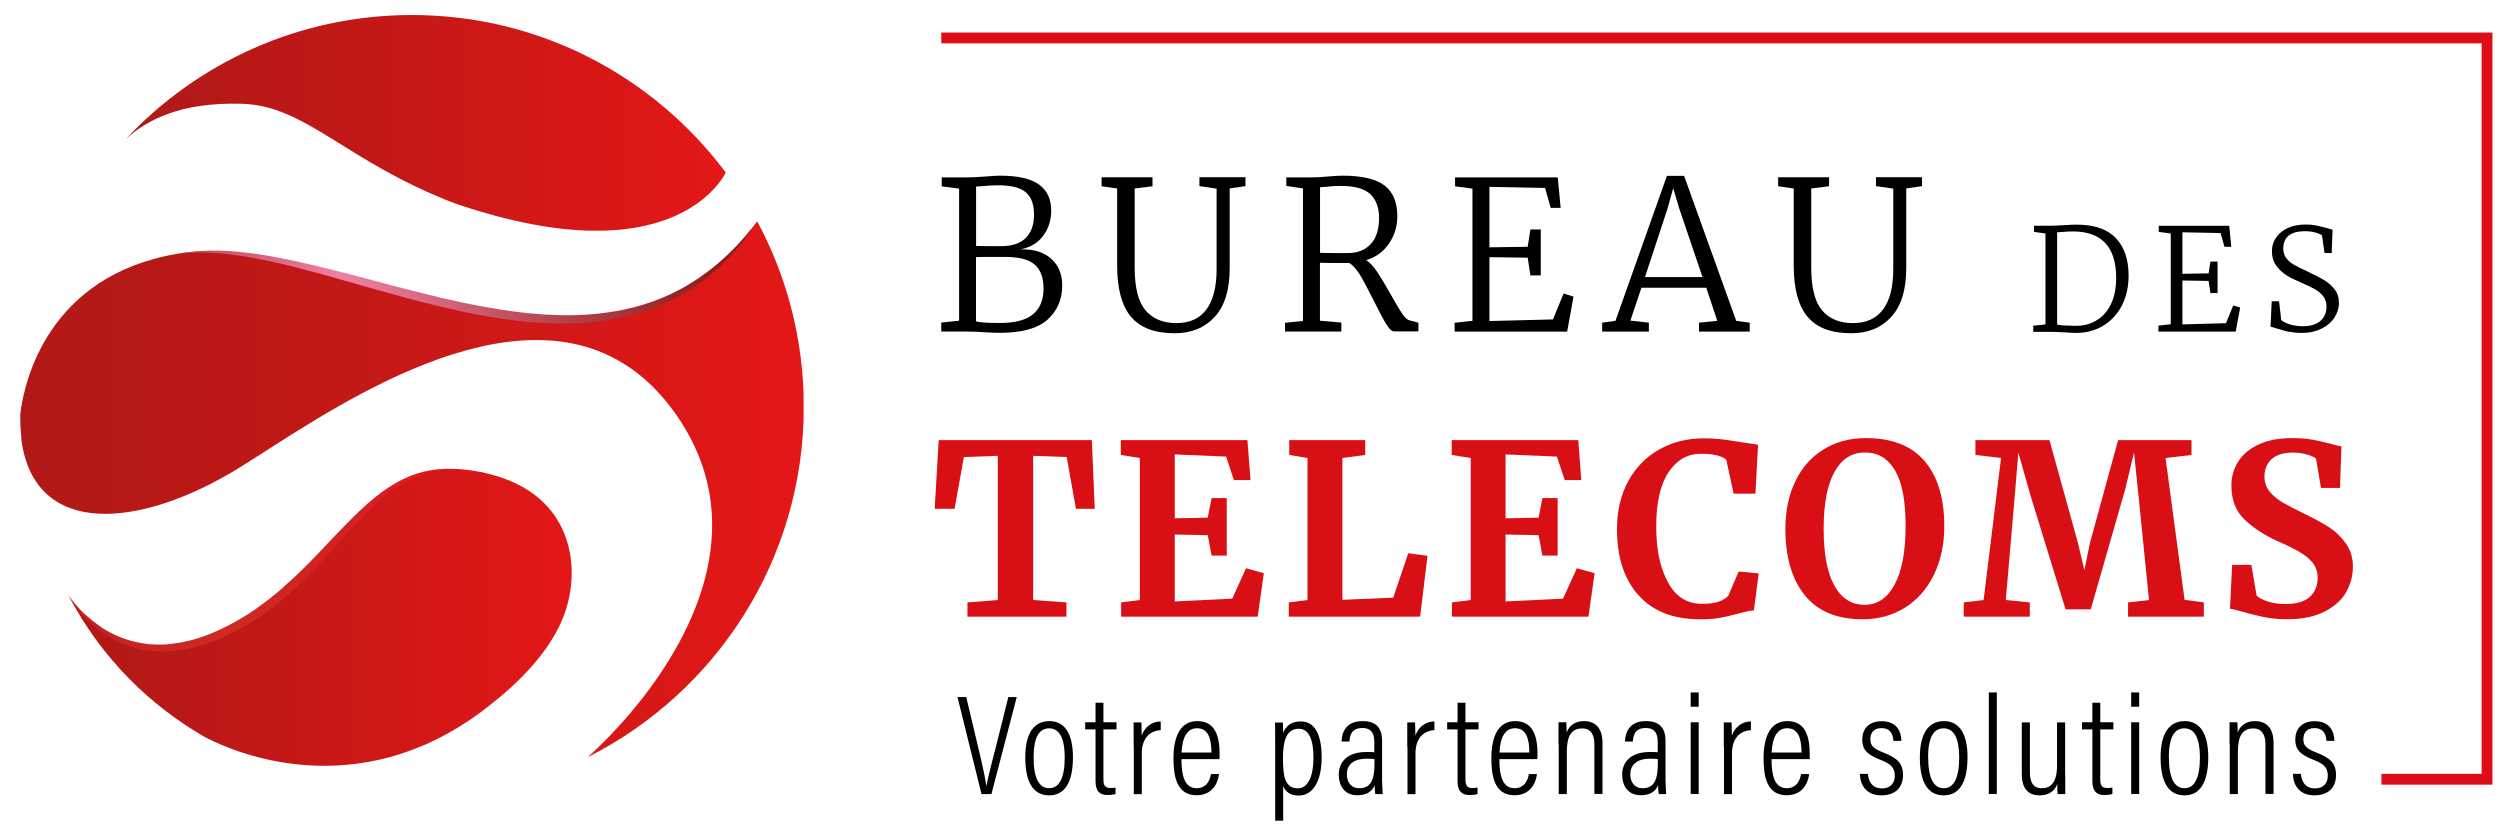 <svg xmlns="http://www.w3.org/2000/svg" xmlns:xlink="http://www.w3.org/1999/xlink" id="Calque_2" data-name="Calque 2" viewBox="0 0 231.28 77.02"><defs><style>      .cls-1, .cls-2 {        fill: none;      }      .cls-3 {        clip-path: url(#clippath);      }      .cls-4 {        fill: #d80f15;      }      .cls-5 {        clip-path: url(#clippath-1);      }      .cls-6 {        clip-path: url(#clippath-4);      }      .cls-7 {        clip-path: url(#clippath-3);      }      .cls-8 {        clip-path: url(#clippath-2);      }      .cls-9 {        clip-path: url(#clippath-7);      }      .cls-10 {        clip-path: url(#clippath-8);      }      .cls-11 {        clip-path: url(#clippath-6);      }      .cls-12 {        clip-path: url(#clippath-5);      }      .cls-2 {        stroke: #dd0c17;        stroke-miterlimit: 10;      }      .cls-13 {        opacity: .35;      }      .cls-14 {        fill: url(#Dégradé_sans_nom_3);      }      .cls-15 {        fill: url(#Dégradé_sans_nom_5);      }      .cls-16 {        fill: url(#Dégradé_sans_nom_4);      }      .cls-17 {        fill: url(#Dégradé_sans_nom_3-3);      }      .cls-18 {        fill: url(#Dégradé_sans_nom_3-2);      }    </style><clipPath id="clippath"><rect class="cls-1" width="231.28" height="77.02"></rect></clipPath><clipPath id="clippath-1"><path class="cls-1" d="m11.66,12.85c1.9-1.74,5.04-3.41,10.69-3.25,5.99.16,9.58,5.32,19.69,9.2,5.42,1.86,9.74,2.55,13.15,2.55.63,0,1.23-.03,1.8-.07,8.03-.63,10.15-5.32,10.15-5.32C60.53,7.12,50,1.39,38.1,1.39c-10.43,0-19.83,4.41-26.44,11.45"></path></clipPath><linearGradient id="D&#xE9;grad&#xE9;_sans_nom_3" data-name="D&#xE9;grad&#xE9; sans nom 3" x1="-622.21" y1="633.79" x2="-621.21" y2="633.79" gradientTransform="translate(34538.16 -35157.45) scale(55.49)" gradientUnits="userSpaceOnUse"><stop offset="0" stop-color="#b01917"></stop><stop offset=".43" stop-color="#c31817"></stop><stop offset="1" stop-color="#e41717"></stop></linearGradient><clipPath id="clippath-2"><path class="cls-1" d="m57.82,28.95c-10.31,2.32-22.5-2.94-32.4-4.95-3.25-.66-6.25-.97-8.86-.55-.81.13-1.58.3-2.31.5h0c-10.83,2.97-12.22,12.85-12.38,14.46v.02c0,.75.05,1.49.11,2.23v.03c1.22,9.12,10.97,8.19,19.98,2.69,1.81-1.11,4.3-2.78,7.2-4.53,5.44-3.28,12.33-6.82,18.87-7.33,5.33-.42,10.43,1.18,14.33,6.57,3.55,4.92,4.06,9.92,3.09,14.46-.01.06-.03.13-.04.19-2.16,9.72-11.01,17.27-11.01,17.27h.04c11.81-5.98,19.92-18.24,19.92-32.38,0-6.2-1.56-12.04-4.3-17.14v-.02c-3.47,4.93-7.66,7.44-12.22,8.47"></path></clipPath><linearGradient id="D&#xE9;grad&#xE9;_sans_nom_3-2" data-name="D&#xE9;grad&#xE9; sans nom 3" x1="-624.89" y1="630.38" x2="-623.89" y2="630.38" gradientTransform="translate(45293.73 -45644.87) scale(72.48)" xlink:href="#D&#xE9;grad&#xE9;_sans_nom_3"></linearGradient><clipPath id="clippath-3"><path class="cls-1" d="m41.13,43.38c-.84.03-1.67.17-2.47.41-.81.25-1.56.61-2.28,1.04-.78.47-1.49,1.01-2.18,1.6-.67.59-1.32,1.2-1.95,1.85-1.26,1.26-2.45,2.58-3.69,3.84-.31.31-.63.62-.94.92-.32.31-.63.61-.97.89-.32.31-.66.59-.98.88-.35.26-.67.56-1.02.81-.35.28-.72.53-1.07.78-.18.12-.37.23-.54.37l-.28.17-.28.16c-.73.47-1.52.86-2.3,1.23-.79.37-1.61.66-2.45.89l-.63.15c-.1.03-.2.04-.31.07l-.32.04c-.22.04-.43.07-.64.09-.1.02-.2.03-.32.04l-.32.02c-.86.04-1.73-.03-2.56-.22-.85-.18-1.67-.48-2.43-.89l-.29-.16c-.09-.04-.18-.1-.28-.16-.19-.12-.37-.23-.54-.37-.35-.25-.7-.53-1.03-.82-.34-.29-.64-.6-.94-.94-.26-.28-.5-.59-.73-.91l-.09-.13c3.21,6.09,7.7,10.25,12.45,13.04,0,0,.01,0,.06.03.01,0,.03.02.04.03.06.03.12.07.18.1.03.01.06.03.09.04.06.04.12.07.18.09,2.53,1.27,13.64,6.06,25.18-2.48.24-.18.48-.36.72-.55,1.43-1.11,2.79-2.32,3.99-3.68.94-1.06,1.78-2.22,2.43-3.48,1.27-2.45,1.66-5.43.84-8.09-1.03-3.33-3.63-5.25-6.86-6.14-.22-.06-.44-.12-.66-.17-.19-.04-.43-.13-.62-.13-.08,0-.17-.03-.25-.05-.09,0-.17-.03-.26-.04-.75-.12-1.51-.18-2.27-.18h-.39"></path></clipPath><linearGradient id="D&#xE9;grad&#xE9;_sans_nom_3-3" data-name="D&#xE9;grad&#xE9; sans nom 3" x1="-620.03" y1="636.58" x2="-619.03" y2="636.58" gradientTransform="translate(28887.15 -29593.09) scale(46.58)" xlink:href="#D&#xE9;grad&#xE9;_sans_nom_3"></linearGradient><clipPath id="clippath-4"><rect class="cls-1" width="231.28" height="77.02"></rect></clipPath><clipPath id="clippath-5"><rect class="cls-1" x="6.37" y="43.37" width="35.01" height="16.89"></rect></clipPath><clipPath id="clippath-6"><path class="cls-1" d="m41.39,43.37c-.84.07-1.69.28-2.48.58-.83.31-1.61.72-2.33,1.22-.72.48-1.39,1.05-2.02,1.66-.64.6-1.26,1.23-1.86,1.89-.29.32-.6.64-.89.98l-.89.98c-.59.66-1.19,1.32-1.8,1.96-.31.34-.63.65-.94.97-.32.31-.64.61-.98.92-.32.31-.67.6-1.01.89-.35.28-.69.57-1.06.85-.35.28-.72.53-1.08.79-.19.12-.38.25-.57.37l-.29.19-.28.16c-.78.48-1.58.88-2.42,1.26-.84.35-1.68.65-2.58.88l-.66.13c-.12.03-.24.04-.34.06l-.34.06c-.24.03-.45.04-.69.06-.12,0-.22.03-.34.03h-.35c-.91,0-1.83-.09-2.71-.32-.88-.25-1.73-.6-2.49-1.07l-.29-.19c-.1-.06-.19-.12-.28-.19-.19-.12-.37-.26-.54-.4-.35-.29-.69-.59-1-.92-.59-.6-1.11-1.26-1.51-2.01.23.32.47.63.73.91.29.34.6.64.94.94.32.29.67.57,1.03.82.18.13.35.25.54.37.1.06.19.12.28.16l.29.16c.76.41,1.58.72,2.43.89.84.19,1.7.26,2.56.22h.32c.12-.03.22-.04.32-.06.22-.02.42-.04.64-.09l.32-.04c.1-.03.21-.04.31-.07l.63-.15c.83-.23,1.65-.53,2.45-.89.78-.37,1.57-.76,2.3-1.23l.28-.16.28-.18c.18-.13.37-.25.54-.37.35-.25.72-.5,1.07-.78.35-.25.67-.54,1.02-.81.32-.29.66-.57.98-.88.34-.28.64-.58.97-.89.31-.31.63-.61.94-.92,1.24-1.26,2.43-2.58,3.69-3.84.63-.64,1.27-1.26,1.95-1.85.69-.58,1.41-1.13,2.18-1.6,1.52-.92,3.13-1.46,5.02-1.46"></path></clipPath><radialGradient id="D&#xE9;grad&#xE9;_sans_nom_4" data-name="D&#xE9;grad&#xE9; sans nom 4" cx="-617.92" cy="639.23" fx="-617.92" fy="639.23" r="1" gradientTransform="translate(24958.83 -25733.49) scale(40.33)" gradientUnits="userSpaceOnUse"><stop offset="0" stop-color="#e62337"></stop><stop offset="0" stop-color="#e62337"></stop><stop offset=".24" stop-color="#e63436"></stop><stop offset=".51" stop-color="#e74c35"></stop><stop offset="1" stop-color="#e62640"></stop></radialGradient><clipPath id="clippath-7"><path class="cls-1" d="m69.49,21.19l-.57.68-.59.67c-.21.21-.41.43-.62.64-.84.84-1.74,1.61-2.71,2.29-.48.35-.98.66-1.48.96-.13.07-.26.14-.39.22-.13.07-.26.15-.39.21-.26.13-.52.27-.79.39-1.07.49-2.18.89-3.31,1.18-2.28.58-4.64.79-6.99.72-1.18-.03-2.36-.12-3.53-.26s-2.34-.33-3.51-.54c-2.33-.42-4.64-.99-6.94-1.58-1.15-.29-2.3-.6-3.46-.91l-1.73-.46-1.73-.44c-2.32-.58-4.65-1.12-7.02-1.47-1.19-.16-2.38-.29-3.58-.31-.6-.01-1.2,0-1.8.05-.6.05-1.19.12-1.78.24.59-.07,1.19-.11,1.78-.11s1.19.01,1.78.06,1.18.11,1.77.19,1.17.18,1.76.29c.58.11,1.17.23,1.74.36.58.13,1.16.26,1.73.41,1.15.29,2.3.6,3.45.92,2.29.65,4.58,1.31,6.89,1.94,1.15.31,2.31.61,3.48.88,1.17.28,2.33.53,3.51.75,2.36.43,4.75.74,7.17.77,1.2.02,2.42-.04,3.62-.18.3-.03.6-.08.9-.12.15-.02.3-.05.45-.08s.3-.05.45-.08c.29-.06.59-.12.88-.2l.44-.11.44-.12c2.33-.66,4.54-1.76,6.44-3.24s3.51-3.31,4.8-5.31l-.55.71h-.01Z"></path></clipPath><radialGradient id="D&#xE9;grad&#xE9;_sans_nom_5" data-name="D&#xE9;grad&#xE9; sans nom 5" cx="-624.46" cy="630.93" fx="-624.46" fy="630.93" r="1" gradientTransform="translate(43204.76 -43562.2) scale(69.08)" gradientUnits="userSpaceOnUse"><stop offset="0" stop-color="#8c1812"></stop><stop offset=".08" stop-color="#962321"></stop><stop offset=".24" stop-color="#b3414b"></stop><stop offset=".45" stop-color="#e0728e"></stop><stop offset=".52" stop-color="#ef82a4"></stop><stop offset=".61" stop-color="#d86982"></stop><stop offset=".79" stop-color="#af3d45"></stop><stop offset=".93" stop-color="#952220"></stop><stop offset="1" stop-color="#8c1812"></stop></radialGradient><clipPath id="clippath-8"><rect class="cls-1" width="231.28" height="77.02"></rect></clipPath></defs><g id="Calque_2-2" data-name="Calque 2"><g id="Calque_1-2" data-name="Calque 1-2"><g class="cls-3"><g><g class="cls-5"><rect class="cls-14" x="11.66" y="1.39" width="55.49" height="19.95"></rect></g><g class="cls-8"><rect class="cls-18" x="1.86" y="20.48" width="72.48" height="49.54"></rect></g><g class="cls-7"><rect class="cls-17" x="6.29" y="43.37" width="46.97" height="31.05"></rect></g><g class="cls-6"><g class="cls-13"><g class="cls-12"><g class="cls-11"><rect class="cls-16" x="6.37" y="43.37" width="35.01" height="16.9"></rect></g></g></g></g><g class="cls-9"><rect class="cls-15" x="16.56" y="20.48" width="53.47" height="9.45"></rect></g><g class="cls-10"><g><path d="m88.73,17.45l-1.61-.21v-.83h2.4c.42,0,.97-.03,1.63-.08.61-.05,1.07-.08,1.36-.08,1.67,0,2.87.28,3.62.83s1.12,1.35,1.12,2.4c0,.9-.25,1.67-.74,2.33s-1.19,1.08-2.1,1.26c1.2-.04,2.15.25,2.83.86.69.61,1.03,1.44,1.03,2.48,0,1.28-.45,2.33-1.35,3.15s-2.38,1.23-4.43,1.23c-.24,0-.63-.01-1.17-.04-.67-.05-1.29-.08-1.88-.08h-2.36v-.83l1.65-.17v-12.24.02Zm2.78,5.32h1.15c.97,0,1.72-.25,2.23-.75s.77-1.22.77-2.17-.25-1.62-.76-2.06c-.51-.44-1.37-.65-2.6-.65-.46,0-.93.03-1.42.08-.31.03-.5.04-.58.04v5.49c.2.01.61.02,1.21.02m.96,7.11c1.43,0,2.47-.27,3.11-.82.64-.54.96-1.33.96-2.35s-.28-1.77-.83-2.24-1.44-.7-2.67-.7h-1.42c-.69,0-1.13,0-1.33.02v5.94c.33.1,1.06.15,2.17.15"></path><path d="m104.63,29.31c-.85-1.02-1.28-2.6-1.28-4.74v-7.13l-1.44-.21v-.83h4.71v.83l-1.65.21v7.3c0,1.87.34,3.2,1.01,3.98.67.78,1.62,1.17,2.85,1.17s2.16-.42,2.78-1.27c.63-.84.94-2.09.94-3.73v-7.44l-1.59-.23v-.83h4.26v.83l-1.46.21v7.38c0,2-.46,3.5-1.39,4.51s-2.16,1.51-3.7,1.51c-1.85,0-3.19-.51-4.04-1.53"></path><path d="m118.89,29.86l1.65-.17v-12.26l-1.54-.23v-.79h2.34c.35,0,.84-.02,1.48-.08.61-.05,1.07-.08,1.36-.08,1.83,0,3.14.31,3.92.92.78.61,1.17,1.56,1.17,2.84,0,.93-.26,1.78-.78,2.53-.52.76-1.22,1.26-2.1,1.52.33.22.67.58,1.01,1.08.34.51.76,1.21,1.26,2.1.44.78.78,1.37,1.05,1.76.26.39.5.6.7.64l.81.21v.81h-2.25c-.21,0-.44-.22-.71-.65-.27-.44-.65-1.14-1.13-2.11-.53-1.06-.96-1.88-1.3-2.44-.34-.56-.68-.94-1.01-1.13-1.56,0-2.46,0-2.71-.02v5.36l1.98.17v.83h-5.21v-.83.02Zm7.92-7.28c.51-.55.77-1.36.77-2.42,0-.93-.26-1.66-.79-2.18s-1.44-.78-2.75-.78c-.45,0-.89.02-1.32.08-.31.03-.51.04-.6.04v6.07c.23.01.69.02,1.38.02h1.21c.88,0,1.58-.27,2.09-.83"></path><polygon points="136.22 17.45 134.61 17.24 134.61 16.41 144.11 16.41 144.38 19.23 143.46 19.23 142.94 17.39 137.79 17.29 137.79 22.88 141.33 22.83 141.58 21.23 142.54 21.23 142.54 25.48 141.58 25.48 141.33 23.84 137.79 23.79 137.79 29.7 143.67 29.55 144.65 27.15 145.57 27.44 144.98 30.68 134.57 30.68 134.57 29.86 136.22 29.68 136.22 17.45"></polygon><path d="m154.22,16.27h1.58l4.82,13.41,1.25.17v.83h-4.69v-.83l1.69-.17-1.02-3.06h-6l-1.02,3.04,1.71.19v.83h-4.32v-.83l1.23-.17,4.76-13.41h.01Zm1.11,2.96l-.54-1.82-.52,1.88-2.09,6.34h5.32l-2.17-6.4h0Z"></path><path d="m167.22,29.31c-.85-1.02-1.28-2.6-1.28-4.74v-7.13l-1.44-.21v-.83h4.71v.83l-1.65.21v7.3c0,1.87.34,3.2,1.01,3.98.67.78,1.62,1.17,2.85,1.17s2.16-.42,2.79-1.27c.63-.84.94-2.09.94-3.73v-7.44l-1.6-.23v-.83h4.26v.83l-1.46.21v7.38c0,2-.46,3.5-1.39,4.51s-2.16,1.51-3.7,1.51c-1.85,0-3.19-.51-4.04-1.53"></path><path d="m189.23,21.6l-1.06-.15v-.57h1.6c.27,0,.66-.02,1.17-.05.51-.03.9-.05,1.16-.05,1.64,0,2.86.42,3.64,1.25.79.83,1.18,1.98,1.18,3.46,0,1.05-.21,1.97-.62,2.77s-.99,1.42-1.72,1.87c-.73.44-1.58.67-2.52.67-.2,0-.54-.02-1.01-.05-.54-.03-.97-.05-1.26-.05h-1.69v-.57l1.13-.12v-8.4h0Zm2.41,8.54h.45c.72,0,1.36-.18,1.91-.53.55-.34.99-.84,1.3-1.5s.47-1.45.47-2.39c0-2.87-1.34-4.31-4.01-4.31-.29,0-.62.02-.99.05-.23.02-.38.03-.46.03v8.54c.36.07.8.1,1.33.1"></path><polygon points="200.82 21.6 199.71 21.45 199.71 20.89 206.23 20.89 206.42 22.83 205.79 22.83 205.43 21.56 201.9 21.49 201.9 25.33 204.32 25.29 204.49 24.2 205.15 24.2 205.15 27.11 204.49 27.11 204.32 25.99 201.9 25.95 201.9 30.01 205.93 29.9 206.6 28.26 207.24 28.45 206.83 30.68 199.68 30.68 199.68 30.12 200.82 30 200.82 21.6"></polygon><path d="m211.78,30.71c-.34-.08-.74-.19-1.19-.33-.3-.1-.48-.15-.54-.16l.11-2.35h.68l.2,1.73c.17.16.43.29.8.41.36.11.76.17,1.19.17.71,0,1.26-.16,1.63-.49.38-.32.57-.77.57-1.34,0-.37-.1-.68-.3-.94-.2-.25-.45-.47-.76-.65-.31-.17-.75-.38-1.3-.62-.52-.22-.96-.44-1.32-.66-.37-.22-.68-.52-.96-.89-.27-.37-.41-.82-.41-1.34,0-.48.13-.91.4-1.29.26-.38.63-.67,1.1-.88s1.01-.31,1.62-.31c.37,0,.7.03.98.09.29.06.65.15,1.09.27.24.07.38.11.42.12l-.08,2.16h-.66l-.24-1.64c-.11-.09-.31-.17-.61-.26-.3-.08-.63-.12-.97-.12-.65,0-1.15.13-1.49.4s-.51.67-.51,1.19c0,.36.09.66.28.9.18.24.42.45.71.61.29.17.74.39,1.34.67.63.3,1.13.56,1.48.77.36.22.67.5.94.84.27.35.4.77.4,1.26s-.14.91-.41,1.34-.67.77-1.19,1.03-1.12.4-1.82.4c-.45,0-.84-.04-1.19-.12"></path><polygon class="cls-4" points="92.31 42.17 89.17 42.28 88.31 47.07 86.47 47.07 86.84 40.72 101.01 40.72 101.28 47.07 99.54 47.07 98.68 42.28 95.58 42.17 95.58 55.51 98.66 55.73 98.66 57.05 89.5 57.05 89.5 55.73 92.31 55.51 92.31 42.17"></polygon><polygon class="cls-4" points="105.45 42.37 103.69 42.09 103.69 40.72 115.4 40.72 115.69 44.41 114.15 44.41 113.43 42.24 108.68 42.04 108.68 47.95 111.73 47.89 112.09 46.08 113.49 46.08 113.49 51.4 112.09 51.4 111.73 49.51 108.68 49.45 108.68 55.64 114 55.38 115.27 52.57 116.92 53.03 116.35 57.05 103.72 57.05 103.72 55.73 105.45 55.51 105.45 42.37"></polygon><polygon class="cls-4" points="120.96 42.37 119.27 42.09 119.27 40.72 126.3 40.72 126.3 42.09 124.19 42.37 124.19 55.49 128.89 55.29 130.28 51.18 132.06 51.42 131.38 57.05 119.23 57.05 119.23 55.73 120.96 55.51 120.96 42.37"></polygon><polygon class="cls-4" points="136.06 42.37 134.3 42.09 134.3 40.72 146.01 40.72 146.29 44.41 144.76 44.41 144.03 42.24 139.28 42.04 139.28 47.95 142.34 47.89 142.69 46.08 144.1 46.08 144.1 51.4 142.69 51.4 142.34 49.51 139.28 49.45 139.28 55.64 144.6 55.38 145.88 52.57 147.52 53.03 146.95 57.05 134.32 57.05 134.32 55.73 136.06 55.51 136.06 42.37"></polygon><path class="cls-4" d="m151.57,55.06c-1.32-1.49-1.98-3.52-1.98-6.1,0-1.7.35-3.18,1.04-4.45.7-1.27,1.65-2.24,2.87-2.93,1.21-.69,2.59-1.03,4.13-1.03.65,0,1.27.04,1.87.12.6.08,1.31.19,2.13.32.62.1.95.15,1.01.15l-.24,4.53h-2.02l-.68-3.14c-.16-.16-.44-.29-.83-.4-.4-.1-.9-.15-1.52-.15-1.25,0-2.24.58-3,1.72-.76,1.15-1.13,2.82-1.13,5s.36,3.83,1.08,5.16,1.76,2,3.14,2c.66,0,1.17-.06,1.53-.19.36-.12.66-.3.91-.54l.97-2.26,1.85.18-.44,3.41c-.31.03-.61.08-.91.17-.3.08-.49.13-.56.14-.59.16-1.13.29-1.64.38-.5.1-1.12.14-1.86.14-2.49,0-4.4-.74-5.71-2.23"></path><path class="cls-4" d="m166.95,55.05c-1.19-1.49-1.78-3.53-1.78-6.11,0-1.68.31-3.16.93-4.44.62-1.27,1.5-2.26,2.63-2.94,1.13-.69,2.42-1.03,3.89-1.03,2.42,0,4.23.71,5.44,2.14s1.81,3.42,1.81,5.99c0,1.7-.32,3.2-.96,4.51s-1.53,2.33-2.67,3.04c-1.14.72-2.45,1.08-3.93,1.08-2.39,0-4.17-.75-5.36-2.24m2.77-11.4c-.67,1.19-1.01,2.94-1.01,5.27s.33,4.05.98,5.24c.65,1.19,1.59,1.79,2.8,1.79s2.12-.63,2.79-1.88,1.01-3.06,1.01-5.42-.32-3.99-.97-5.11-1.57-1.68-2.79-1.68-2.14.59-2.81,1.78"></path><polygon class="cls-4" points="185.12 42.37 182.75 42.09 182.75 40.72 189.6 40.72 192.22 50.17 192.83 52.74 193.36 50.17 195.95 40.72 202.74 40.72 202.74 42.09 200.34 42.37 202.1 55.49 203.88 55.73 203.88 57.05 196.87 57.05 196.87 55.73 198.81 55.51 197.84 45.89 197.42 41.87 196.61 45.25 193.42 56.37 191.09 56.37 187.84 45.82 186.72 41.87 186.39 45.89 185.56 55.51 187.78 55.73 187.78 57.05 181.67 57.05 181.67 55.73 183.51 55.51 185.12 42.37"></polygon><path class="cls-4" d="m209.44,57.09c-.63-.13-1.33-.31-2.11-.53-.51-.15-.86-.23-1.03-.24l.2-4.06h1.78l.48,2.83c.19.21.53.39,1.02.55s1.05.24,1.68.24c.98,0,1.72-.22,2.21-.65s.74-1.04.74-1.81c0-.51-.15-.96-.44-1.33-.29-.37-.7-.71-1.21-1.01-.51-.3-1.21-.65-2.11-1.04-1.22-.56-2.22-1.22-3.02-1.99s-1.2-1.81-1.2-3.13c0-.82.21-1.56.64-2.23.42-.67,1.06-1.19,1.9-1.58s1.87-.58,3.09-.58c.72,0,1.35.05,1.9.15.55.1,1.15.24,1.79.42.38.1.67.17.86.2l-.13,3.84h-1.76l-.46-2.7c-.13-.13-.4-.26-.79-.38-.4-.12-.84-.19-1.32-.19-.88,0-1.54.2-1.99.6-.45.4-.67.94-.67,1.61,0,.54.16,1.01.49,1.41s.73.73,1.2,1,1.21.66,2.22,1.15c.82.4,1.52.78,2.11,1.17.59.38,1.09.88,1.52,1.48.43.61.64,1.32.64,2.14s-.2,1.58-.6,2.31c-.4.73-1.06,1.34-1.98,1.82s-2.08.73-3.5.73c-.79,0-1.5-.07-2.13-.2"></path><polyline class="cls-2" points="87.08 3.51 230.08 3.51 230.08 72.09 220.31 72.09"></polyline><path d="m90.8,73.46l-2.22-8.97h.81l1.05,4.42c.31,1.27.69,2.93.8,3.75h.03c.12-.73.58-2.47.91-3.76l1.1-4.41h.78l-2.34,8.97h-.93,0Z"></path><path d="m99.26,70.06c0,2.3-.75,3.52-2.2,3.52s-2.21-1.18-2.21-3.51.87-3.36,2.24-3.36,2.17,1.11,2.17,3.34m-3.64.03c0,1.95.53,2.84,1.44,2.84s1.44-.91,1.44-2.85c0-1.78-.49-2.69-1.44-2.69-.89,0-1.44.77-1.44,2.7"></path><path d="m100.39,66.82h.96v-1.81h.73v1.81h1.21v.66h-1.21v4.63c0,.48.11.79.62.79.16,0,.38-.01.5-.04v.59c-.2.08-.51.1-.73.1-.67,0-1.12-.29-1.12-1.28v-4.79h-.96s0-.66,0-.66Z"></path><path d="m104.88,69.09c0-1.04,0-1.79-.01-2.26h.72c.01.19.03.52.03,1.22.29-.82.96-1.3,1.76-1.31v.81c-1.16.06-1.75.93-1.75,2.13v3.79h-.74v-4.37h-.01Z"></path><path d="m109.3,70.24c0,1.47.27,2.68,1.4,2.68s1.29-1.11,1.33-1.31h.74c-.01.16-.21,1.96-2.07,1.96s-2.14-1.78-2.14-3.42c0-2.1.69-3.44,2.2-3.44,1.68,0,2.07,1.43,2.07,3.06,0,.09,0,.28-.02.46h-3.51Zm2.77-.62c0-1.33-.31-2.25-1.33-2.25-1.34,0-1.4,1.8-1.43,2.25h2.76Z"></path><path d="m118.71,72.72v3.2h-.74v-7.14c0-.91,0-1.53-.01-1.94h.72c.01.11.03.6.03.96.24-.63.74-1.06,1.62-1.06,1.27,0,1.94,1.14,1.94,3.34s-.82,3.52-2.13,3.52c-.84,0-1.24-.42-1.42-.86m2.79-2.62c0-1.7-.41-2.7-1.36-2.7-1.13,0-1.46,1.08-1.46,2.74s.18,2.77,1.38,2.77c.94,0,1.44-1.13,1.44-2.81"></path><path d="m127.87,72.39c0,.45.04.89.05,1.07h-.68c-.04-.15-.07-.53-.07-.81-.24.59-.76.92-1.6.92-1.27,0-1.72-.99-1.72-1.9,0-1.16.78-2.1,2.54-2.1.34,0,.54,0,.75.02v-.94c0-.57-.12-1.3-1.1-1.3-1.1,0-1.16.8-1.2,1.25h-.73c.03-.94.48-1.89,1.94-1.89,1.24,0,1.81.62,1.81,1.82v3.85h0Zm-.71-2.16c-.17-.03-.37-.04-.72-.04-1.3,0-1.84.62-1.84,1.44,0,.69.37,1.29,1.14,1.29,1.04,0,1.42-.72,1.42-2.28v-.42h0Z"></path><path d="m130.19,69.09c0-1.04,0-1.79,0-2.26h.72c0,.19.03.52.03,1.22.29-.82.96-1.3,1.76-1.31v.81c-1.16.06-1.75.93-1.75,2.13v3.79h-.74v-4.37h0Z"></path><path d="m133.88,66.82h.96v-1.81h.73v1.81h1.21v.66h-1.21v4.63c0,.48.11.79.62.79.16,0,.38-.01.5-.04v.59c-.2.08-.51.1-.73.1-.67,0-1.12-.29-1.12-1.28v-4.79h-.96s0-.66,0-.66Z"></path><path d="m138.71,70.24c0,1.47.27,2.68,1.4,2.68s1.29-1.11,1.33-1.31h.74c0,.16-.21,1.96-2.07,1.96s-2.14-1.78-2.14-3.42c0-2.1.69-3.44,2.2-3.44,1.67,0,2.07,1.43,2.07,3.06,0,.09,0,.28-.02.46h-3.51Zm2.77-.62c0-1.33-.31-2.25-1.33-2.25-1.34,0-1.4,1.8-1.43,2.25h2.76Z"></path><path d="m144.18,68.87c0-1.35,0-1.75,0-2.05h.72c0,.16.03.42.03.94.23-.58.71-1.05,1.61-1.05s1.71.49,1.71,2.02v4.72h-.75v-4.59c0-.87-.32-1.47-1.12-1.47-1.01,0-1.43.69-1.43,2.18v3.89h-.75v-4.59h-.01Z"></path><path d="m154.09,72.39c0,.45.04.89.05,1.07h-.68c-.04-.15-.07-.53-.07-.81-.24.59-.77.92-1.6.92-1.27,0-1.72-.99-1.72-1.9,0-1.16.78-2.1,2.54-2.1.34,0,.54,0,.75.02v-.94c0-.57-.12-1.3-1.1-1.3-1.1,0-1.16.8-1.2,1.25h-.73c.03-.94.48-1.89,1.94-1.89,1.24,0,1.81.62,1.81,1.82v3.85h.01Zm-.71-2.16c-.17-.03-.37-.04-.72-.04-1.29,0-1.84.62-1.84,1.44,0,.69.37,1.29,1.13,1.29,1.04,0,1.42-.72,1.42-2.28v-.42h0Z"></path><path d="m156.41,66.82h.74v6.63h-.74v-6.63Zm0-2.76h.74v1.32h-.74v-1.32Z"></path><path d="m159.47,69.09c0-1.04,0-1.79,0-2.26h.72c0,.19.03.52.03,1.22.29-.82.96-1.3,1.76-1.31v.81c-1.16.06-1.75.93-1.75,2.13v3.79h-.74v-4.37h0Z"></path><path d="m163.89,70.24c0,1.47.27,2.68,1.4,2.68s1.29-1.11,1.33-1.31h.74c0,.16-.21,1.96-2.07,1.96s-2.14-1.78-2.14-3.42c0-2.1.69-3.44,2.2-3.44,1.68,0,2.07,1.43,2.07,3.06,0,.09,0,.28,0,.46h-3.52Zm2.77-.62c0-1.33-.31-2.25-1.33-2.25-1.34,0-1.4,1.8-1.43,2.25h2.76Z"></path><path d="m172.8,71.58c.06.81.48,1.36,1.29,1.36s1.2-.5,1.2-1.18c0-.77-.41-1.11-1.31-1.46-1.3-.51-1.7-.98-1.7-1.89s.54-1.69,1.8-1.69c1.38,0,1.81.94,1.82,1.82h-.74c-.02-.35-.11-1.18-1.11-1.18-.71,0-1.02.44-1.02,1.02s.23.86,1.2,1.24c1.23.49,1.82.93,1.82,2.09s-.74,1.87-2,1.87-1.95-.78-1.99-1.99h.74Z"></path><path d="m182.02,70.06c0,2.3-.75,3.52-2.2,3.52s-2.21-1.18-2.21-3.51.87-3.36,2.24-3.36,2.17,1.11,2.17,3.34m-3.64.03c0,1.95.53,2.84,1.44,2.84s1.43-.91,1.43-2.85c0-1.78-.49-2.69-1.44-2.69-.89,0-1.44.77-1.44,2.7"></path><rect x="183.99" y="64.06" width=".74" height="9.39"></rect><path d="m191.06,71.69c0,.79,0,1.46,0,1.77h-.7c-.03-.19-.04-.44-.04-.94-.22.67-.8,1.06-1.62,1.06-.71,0-1.66-.26-1.66-1.98v-4.77h.75v4.59c0,.92.27,1.5,1.11,1.5.79,0,1.4-.5,1.4-2.08v-4.01h.75v4.87h0Z"></path><path d="m192.61,66.82h.96v-1.81h.73v1.81h1.21v.66h-1.21v4.63c0,.48.11.79.62.79.16,0,.38-.01.5-.04v.59c-.21.08-.51.1-.73.1-.67,0-1.12-.29-1.12-1.28v-4.79h-.96s0-.66,0-.66Z"></path><path d="m197.16,66.82h.74v6.63h-.74v-6.63Zm0-2.76h.74v1.32h-.74v-1.32Z"></path><path d="m204.29,70.06c0,2.3-.75,3.52-2.2,3.52s-2.21-1.18-2.21-3.51.87-3.36,2.24-3.36,2.17,1.11,2.17,3.34m-3.64.03c0,1.95.53,2.84,1.44,2.84s1.43-.91,1.43-2.85c0-1.78-.49-2.69-1.44-2.69-.89,0-1.44.77-1.44,2.7"></path><path d="m206.26,68.87c0-1.35,0-1.75,0-2.05h.72c.02.16.03.42.03.94.23-.58.71-1.05,1.61-1.05s1.71.49,1.71,2.02v4.72h-.75v-4.59c0-.87-.32-1.47-1.12-1.47-1.01,0-1.43.69-1.43,2.18v3.89h-.75v-4.59h-.01Z"></path><path d="m212.86,71.58c.06.81.48,1.36,1.29,1.36s1.2-.5,1.2-1.18c0-.77-.41-1.11-1.31-1.46-1.3-.51-1.7-.98-1.7-1.89s.54-1.69,1.8-1.69c1.38,0,1.81.94,1.82,1.82h-.74c-.02-.35-.11-1.18-1.11-1.18-.71,0-1.02.44-1.02,1.02s.23.86,1.2,1.24c1.23.49,1.82.93,1.82,2.09s-.74,1.87-2,1.87-1.95-.78-1.99-1.99h.74Z"></path></g></g></g></g></g></g></svg>